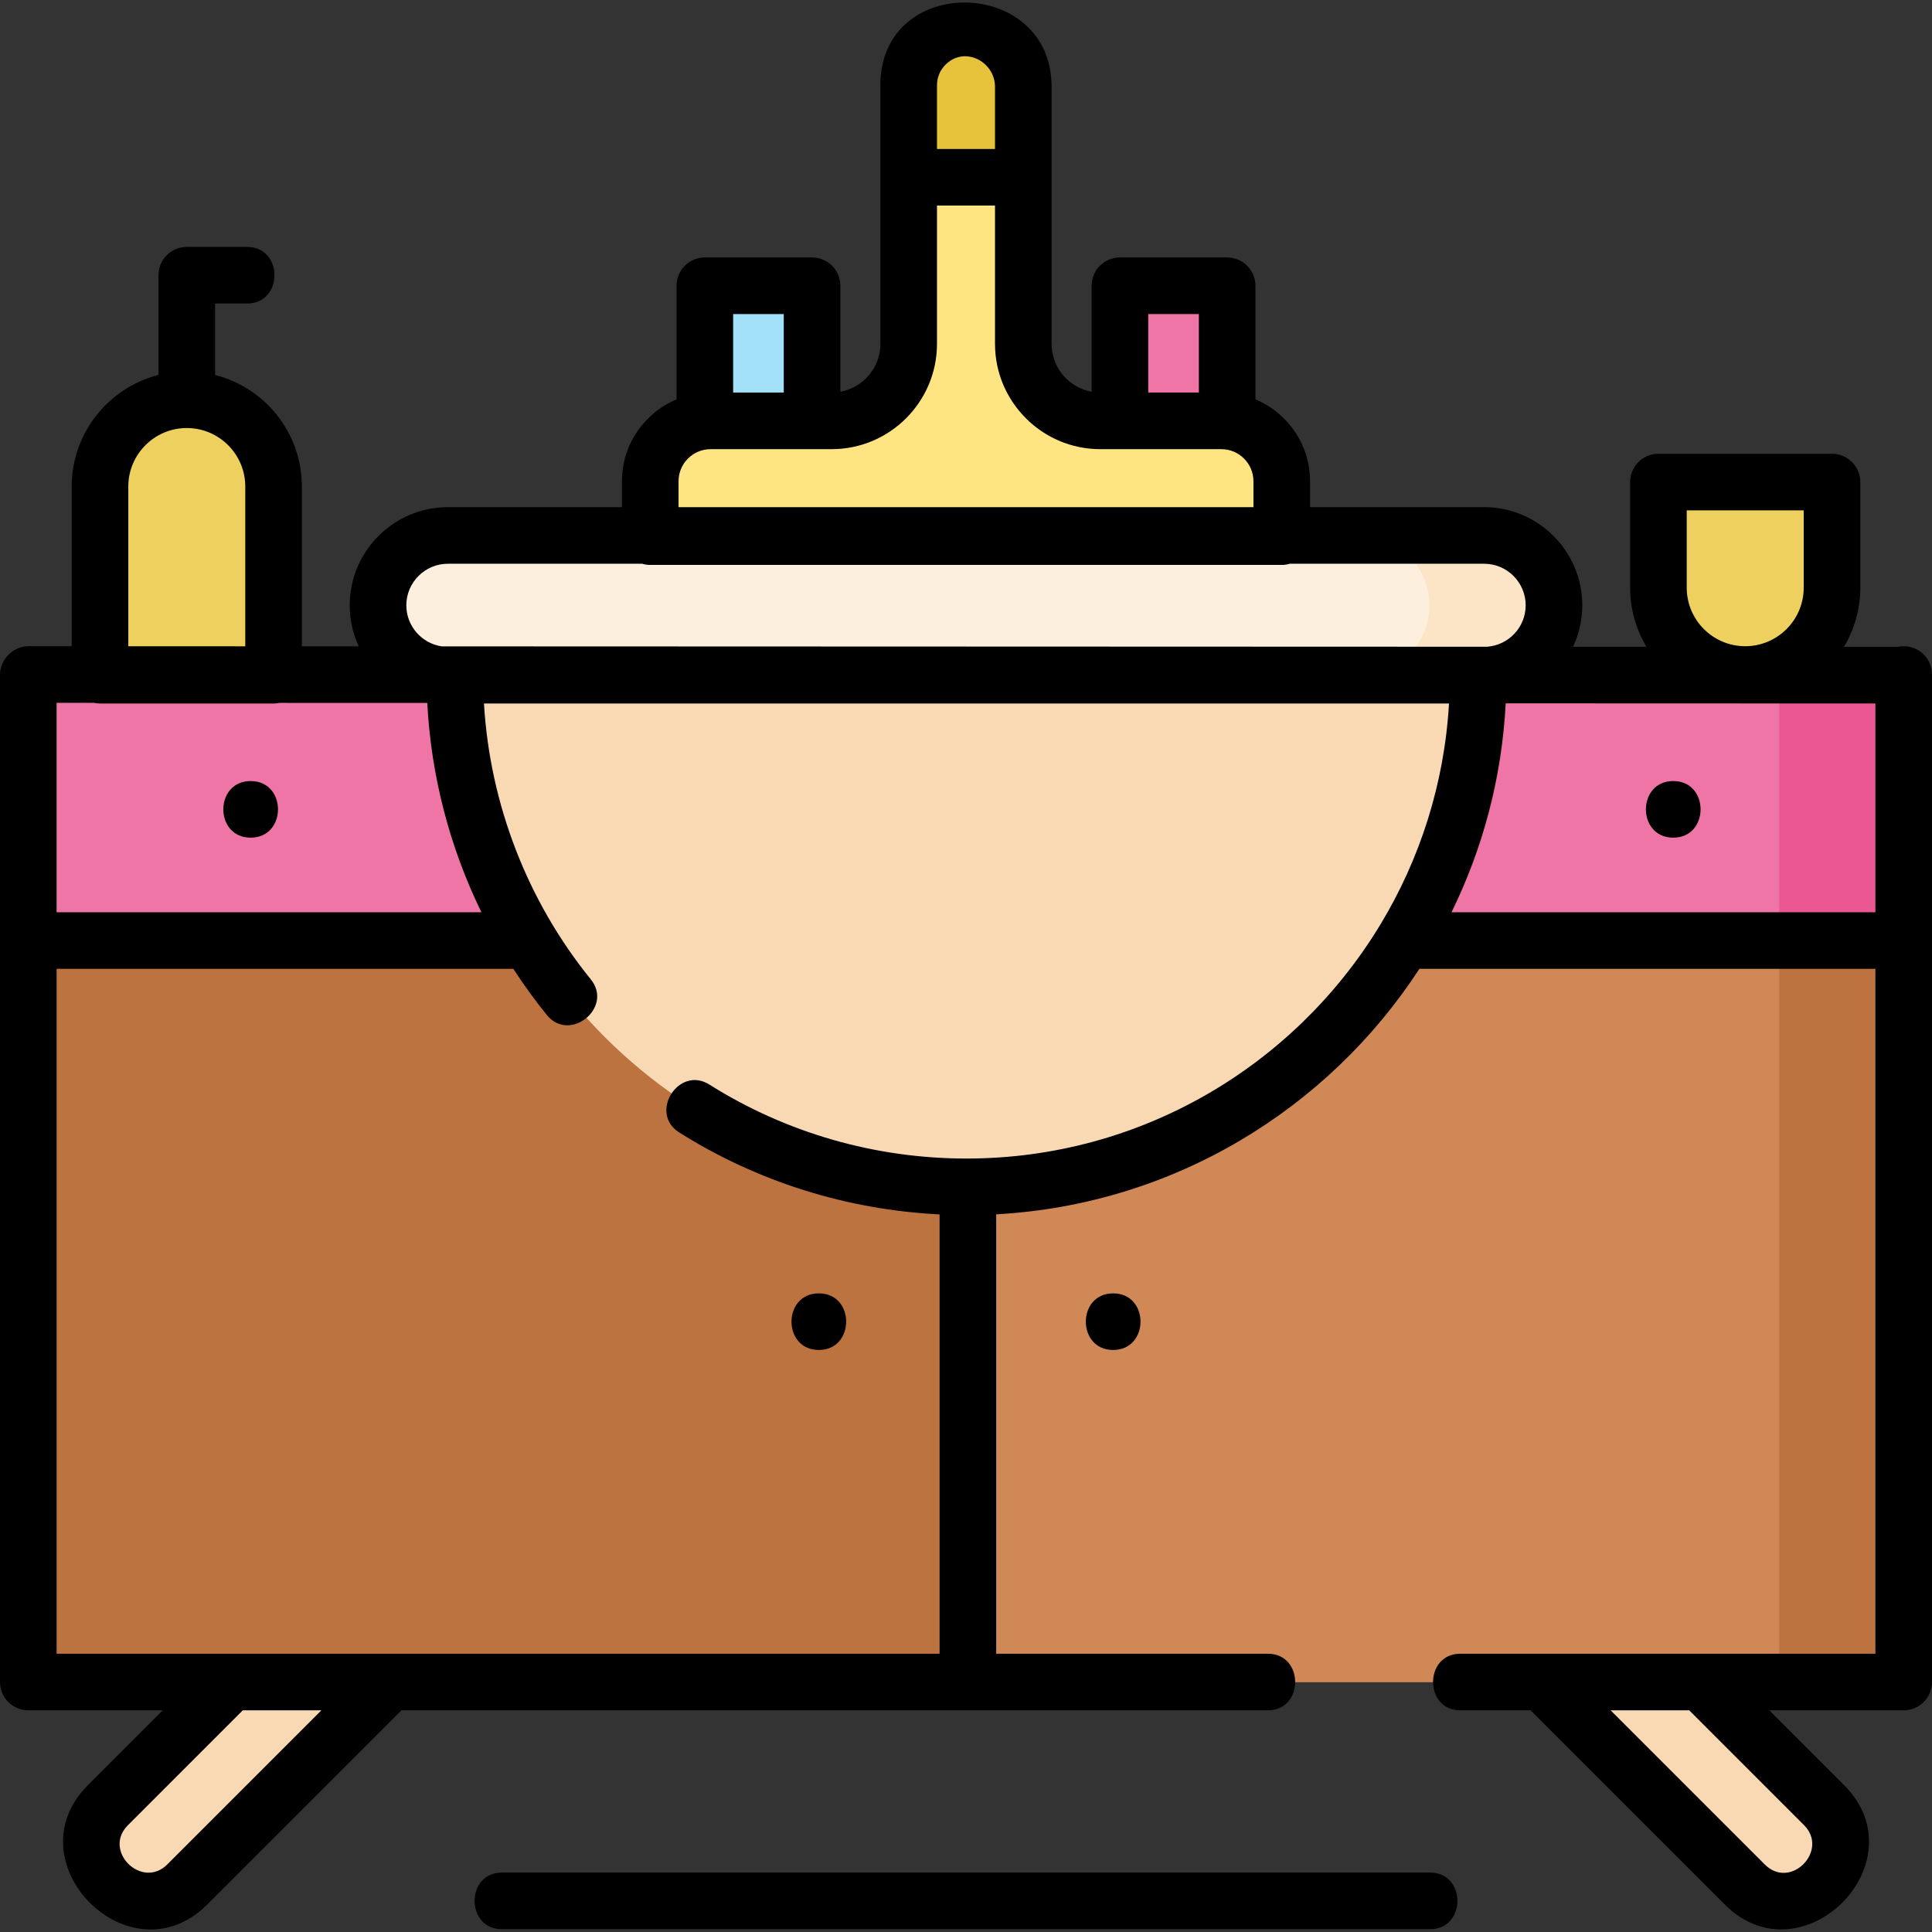 <svg id="Capa_1" enable-background="new 0 0 512 512" height="512" viewBox="0 0 512 512" width="512" xmlns="http://www.w3.org/2000/svg"><rect x="0" y="0" width="512" height="512" fill="#333333" stroke="none"/><path d="m446.333 441.816 37.06 36.56c9.365 9.365 2.732 25.378-10.512 25.378-3.943 0-7.724-1.566-10.512-4.354l-58.646-58.146z" fill="#f8d9b4"/><path d="m256.5 237.755v208h-249v-267l497 .178v-.178 267h-248" fill="#d08857"/><path d="m7.5 249.255h249v196.5h-249z" fill="#bd7340"/><path d="m256.5 237.755v11.5h248v-70.322l-497-.178v70.5h249z" fill="#ef75a7"/><path d="m7.5 178.755v.012l464 .166v70.322h33v-70.322z" fill="#eb5793"/><path d="m256.5 249.255h248v196.5h-248z" fill="#d08857"/><path d="m471.5 249.255h33v196.5h-33z" fill="#bd7340"/><path d="m391.72 178.933c0 74.886-60.707 135.593-135.593 135.593-74.886 0-135.593-60.707-135.593-135.593z" fill="#f8d9b4"/><path d="m393.303 178.933h-274.606c-10.227 0-18.517-8.29-18.517-18.517 0-10.227 8.29-18.517 18.517-18.517h274.605c10.227 0 18.517 8.29 18.517 18.517.001 10.227-8.29 18.517-18.516 18.517z" fill="#fcefde"/><path d="m393.303 141.899h-33c10.227 0 18.517 8.29 18.517 18.517s-8.29 18.517-18.517 18.517h33c10.227 0 18.517-8.29 18.517-18.517s-8.291-18.517-18.517-18.517z" fill="#fce4c6"/><path d="m271.187 23.006c0-8.177-6.284-15.213-14.452-15.598-8.721-.411-15.921 6.538-15.921 15.169v24.407h30.373z" fill="#e7c33c"/><path d="m323.678 111.534h-32.074c-11.276 0-20.417-9.141-20.417-20.418v-44.132h-30.373v44.133c0 11.276-9.141 20.418-20.417 20.418h-32.074c-8.837 0-16 7.163-16 16v14.68h167.356v-14.68c-.001-8.837-7.164-16.001-16.001-16.001z" fill="#ffe582"/><path d="m186.792 75.73h28.415v35.797h-28.415z" fill="#a2e1f8"/><path d="m296.792 75.73h28.415v35.797h-28.415z" fill="#ef75a7"/><path d="m60.167 446.816-31.56 31.56c-9.365 9.365-2.732 25.378 10.512 25.378 3.943 0 7.724-1.566 10.512-4.354l53.146-53.146z" fill="#f8d9b4"/><path d="m72.5 178.933h-46v-50c0-12.703 10.297-23 23-23 12.703 0 23 10.297 23 23z" fill="#eed05e"/><path d="m439.5 127.755h46v28c0 12.703-10.297 23-23 23-12.703 0-23-10.297-23-23z" fill="#eed05e"/><path d="m504.5 171.255c-.559 0-1.104.062-1.628.177l-14.218-.005c2.757-4.583 4.346-9.945 4.346-15.672v-28c0-4.143-3.357-7.5-7.5-7.5h-46c-4.143 0-7.5 3.357-7.5 7.5v28c0 5.719 1.585 11.074 4.335 15.653l-19.457-.007c1.562-3.34 2.441-7.061 2.441-10.985 0-14.346-11.671-26.017-26.017-26.017h-46.125v-6.865c0-9.76-5.981-18.146-14.47-21.693v-30.111c0-4.143-3.357-7.5-7.5-7.5h-28.416c-4.143 0-7.5 3.357-7.5 7.5v28.086c-6.021-1.094-10.605-6.366-10.605-12.699v-68.11c0-29.235-45.373-30.188-45.373-.429v68.539c0 6.333-4.584 11.605-10.605 12.699v-28.086c0-4.143-3.357-7.5-7.5-7.5h-28.416c-4.143 0-7.5 3.357-7.5 7.5v30.112c-8.488 3.547-14.47 11.934-14.47 21.693v6.865h-46.125c-14.346 0-26.017 11.671-26.017 26.017 0 3.879.86 7.56 2.389 10.87l-15.069-.006v-42.348c0-14.23-9.797-26.213-23-29.564v-18.936h8.5c9.63 0 9.644-15 0-15h-16c-4.143 0-7.5 3.357-7.5 7.5v26.436c-13.203 3.351-23 15.334-23 29.564v42.326l-11.497-.004c-3.99 0-7.503 3.508-7.503 7.5v267c0 4.143 3.357 7.5 7.5 7.5h35.621l-19.818 19.818c-20.395 20.398 11.131 52.131 31.631 31.631l51.45-51.449h229.616c9.63 0 9.644-15 0-15h-72v-116.448c46.955-2.559 87.953-27.86 112.151-65.052h120.849v181.5h-110c-9.63 0-9.644 15 0 15h18.615l51.45 51.449c20.435 20.435 52.093-11.168 31.631-31.63l-19.818-19.819h35.622c4.143 0 7.5-3.357 7.5-7.5v-267c0-4.142-3.357-7.5-7.5-7.5zm-57.5-36h31v20.5c0 8.547-6.953 15.5-15.5 15.5s-15.5-6.953-15.5-15.5zm31.089 348.426c6.696 6.694-3.546 17.291-10.416 10.416l-40.843-40.842h20.835zm-173.797-400.451h13.416v20.797h-13.416zm-53.596-66.216c5.115-4.881 12.99-.596 12.99 5.992v16.478h-15.373v-16.907c0-2.122.846-4.097 2.383-5.563zm-56.404 66.216h13.416v20.797h-13.416zm-14.47 44.304c0-4.687 3.813-8.5 8.5-8.5h32.074c15.394 0 27.917-12.524 27.917-27.918v-36.632h15.373v36.633c0 15.394 12.523 27.918 27.917 27.918h32.074c4.687 0 8.5 3.813 8.5 8.5v6.865h-152.355zm-72.141 32.882c0-6.074 4.942-11.017 11.017-11.017h51.479c.68.203 1.4.315 2.146.315h167.355c.746 0 1.466-.113 2.146-.315h51.479c6.074 0 11.017 4.942 11.017 11.017 0 5.809-4.524 10.571-10.231 10.977l-277.049-.099c-5.289-.804-9.359-5.369-9.359-10.878zm-73.681-31.483c0-8.547 6.953-15.5 15.5-15.5s15.5 6.953 15.5 15.5v42.343l-31-.011zm-9.085 57.329c.511.11 1.041.171 1.585.171h46c.52 0 1.027-.053 1.517-.154l39.216.014c1.002 19.309 5.929 38.204 14.347 55.462h-112.58v-55.497zm19.412 307.835c-6.716 6.721-17.245-3.589-10.416-10.416l30.424-30.426h20.835zm211.8-187.07c-24.197 0-47.757-6.778-68.132-19.603-8.15-5.129-16.152 7.557-7.99 12.695 20.764 13.069 44.483 20.498 68.995 21.71v116.426h-234v-181.5h121.044c2.73 4.218 5.688 8.3 8.868 12.223 6.063 7.482 17.725-1.954 11.652-9.445-16.823-20.755-26.735-46.464-28.309-73.1h255.748c-1.238 21.338-7.73 41.287-18.187 58.581-.156.227-.3.462-.431.706-22.542 36.742-63.083 61.307-109.258 61.307zm128.543-65.272c8.277-16.867 13.336-35.588 14.357-55.36l97.973.035v55.325z"/><path d="m66.428 221.987c9.652 0 9.668-15 0-15-9.651 0-9.668 15 0 15z"/><path d="m443.428 206.987c-9.652 0-9.668 15 0 15 9.652 0 9.668-15 0-15z"/><path d="m217 357.755c9.652 0 9.668-15 0-15-9.652 0-9.668 15 0 15z"/><path d="m295 357.755c9.652 0 9.668-15 0-15-9.652 0-9.668 15 0 15z"/><path d="m379 496.255h-246c-9.63 0-9.644 15 0 15h246c9.63 0 9.644-15 0-15z"/></svg>